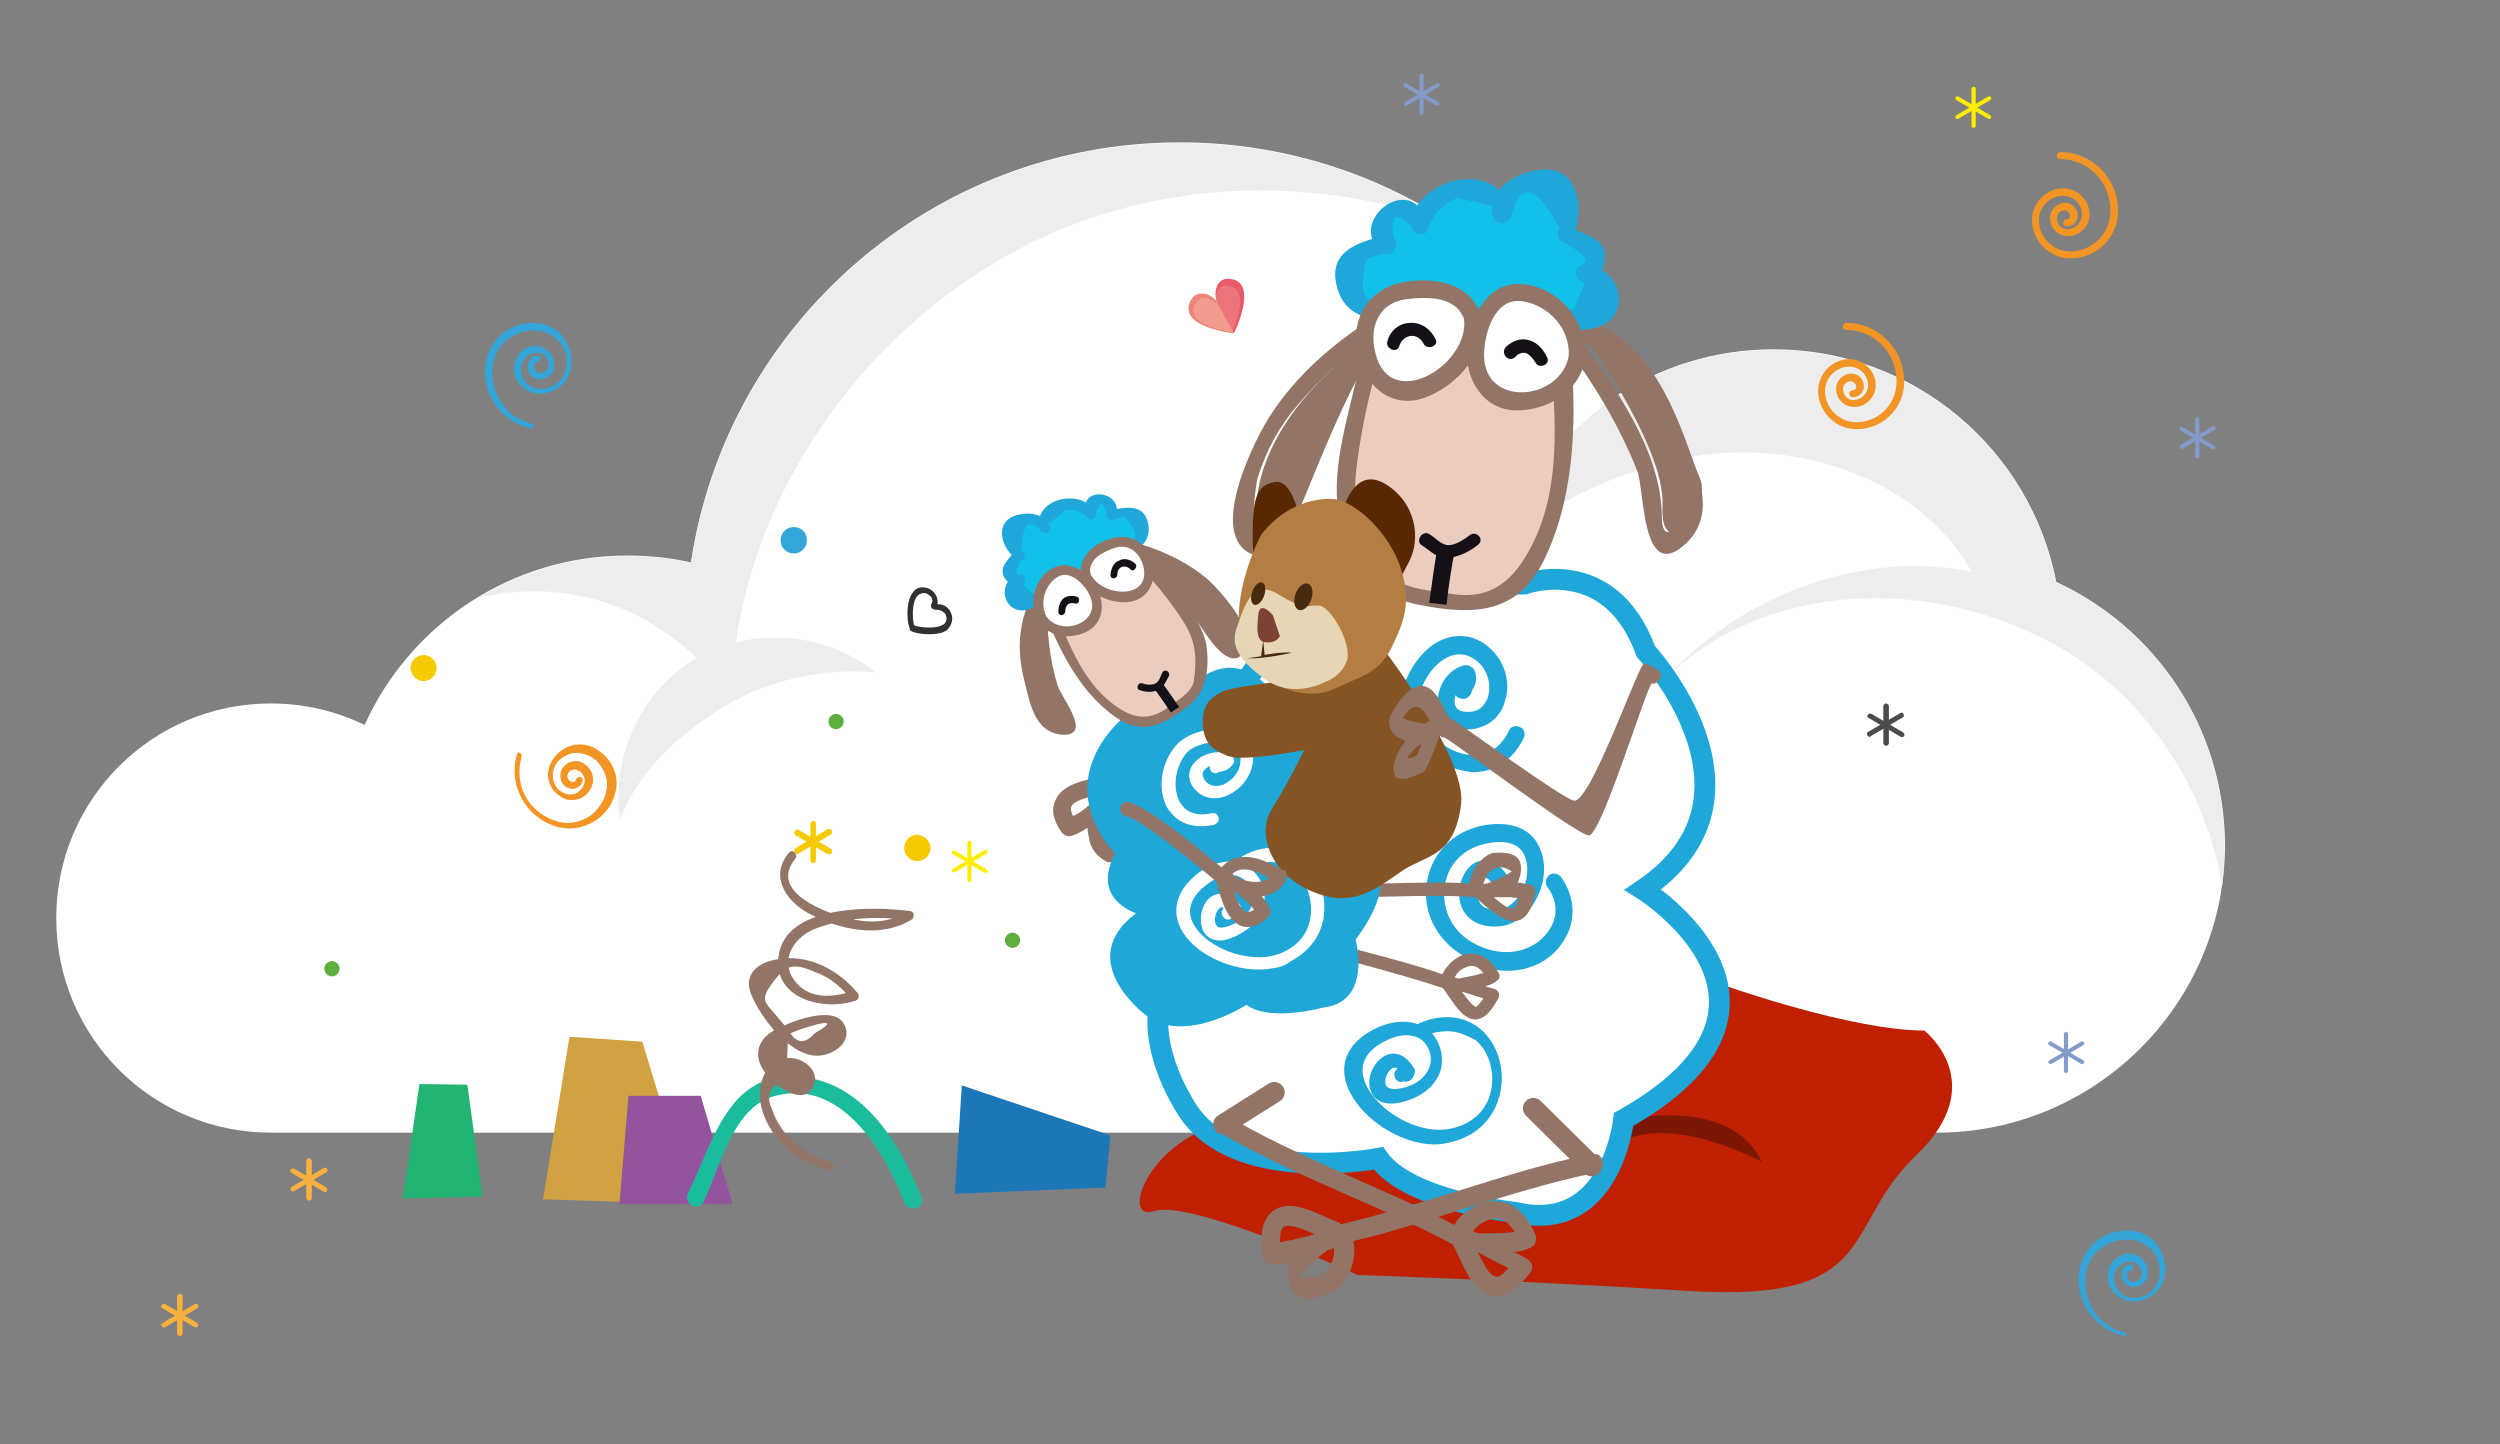 <?xml version="1.0" encoding="utf-8"?>
<!-- Generator: Adobe Illustrator 21.0.1, SVG Export Plug-In . SVG Version: 6.00 Build 0)  -->
<svg version="1.1" id="Calque_1" xmlns="http://www.w3.org/2000/svg" xmlns:xlink="http://www.w3.org/1999/xlink" x="0px" y="0px"
	 viewBox="0 0 360 208" enable-background="new 0 0 360 208" xml:space="preserve">
<rect x="0" y="0" width="360" height="208" fill="#808080" stroke="none"/>
<g>
	<path fill="#FFFFFF" d="M296.1,83.8c-3.7-19.1-20.5-33.5-40.7-33.5c-8.6,0-16.5,2.6-23.1,7c-12.1-21.9-35.5-36.8-62.4-36.8
		c-35.7,0-65.3,26.3-70.4,60.5c-3-0.7-6.1-1-9.2-1C73.5,80,59,90,52.5,104.4c-4.1-2-8.7-3.1-13.5-3.1c-17.1,0-30.9,13.8-30.9,30.9
		s13.8,30.9,30.9,30.9h51.3h12.1h118.4h3.8h54.3c22.9,0,41.5-18.6,41.5-41.5C320.3,104.8,310.4,90.4,296.1,83.8z"/>
	<path fill="#EDEDED" d="M126,96.8c-7-5.8-17.7-6.6-25.6-2.1s-12.5,14.2-11.1,23.2c2.8-7,8.3-12,14.7-16
		C110.5,97.9,118.5,96.2,126,96.8z"/>
	<path fill="#F5F5F5" d="M218.6,105.7c-0.6-9.1-7.1-17.5-15.8-20.2s-18.9,0.4-24.5,7.6c7.1-2.7,14.4-2.1,21.7-0.1
		S213.9,99.7,218.6,105.7z"/>
	<path fill="#EDEDED" d="M105.3,100.8c0.5-27.3,18.1-53,42.3-65.4c18.8-9.6,41.6-10.4,61.3-3.1c-11.2-7.4-24.6-11.7-39-11.7
		c-35.7,0-65.3,26.3-70.4,60.5c-3-0.7-6.1-1-9.2-1c-7.9,0-15.2,2.2-21.5,6c5.1-1.2,10.5-1.3,15.6-0.1
		C92.8,87.9,100.5,93.4,105.3,100.8z"/>
	<path fill="#EDEDED" d="M320.3,121.6c0-16.8-9.9-31.2-24.2-37.7c-3.7-19.1-20.5-33.5-40.7-33.5c-8.6,0-16.5,2.6-23.1,7
		c-0.3-0.5-23.9,20.1-30.4,34.4c10.6-12.4,23.5-22,39.4-25.6s34.6,2,42.6,16.1c-15.6-3.1-32.6,3.2-43.5,14.8
		c15.4-14.2,40-14,57.8-2.9c11.6,7.3,19.5,19.9,21.8,33.3C320.2,125.6,320.3,123.6,320.3,121.6z"/>
</g>
<path fill="#BF2000" d="M225.4,150.1c0,0,7.5-11.5,23.5-8c0,0,17.9,6.3,28.2,6.3c0,0,9.7,7.5-1.1,17.9c-11,10.4-4.9,21.3-32.8,19.6
	s-47.7-2.3-47.7-2.3s-24.2-11-29.3-9.2c-5.2,1.7-0.5-11.4,11.8-12.9C190.4,159.8,225.4,150.1,225.4,150.1z"/>
<path fill="#7C1706" d="M233.9,161.3c0,0,15.2-3.7,19.8,6c0,0-13.8-7.5-21.3-2.3L233.9,161.3z"/>
<polygon fill="#1D76B5" points="138.5,156.3 137.5,171.9 159.2,171 159.9,163.5 "/>
<path fill="#FFFFFF" stroke="#1EA7D8" stroke-width="3" stroke-miterlimit="10" d="M219.5,84.1c0,0,12.3-4.5,17.5,9.7
	c0,0,19.4,20.9-0.4,34.3c0,0,26.5,16.6-2.8,33.1c0,0-1.7,16.6-15.5,13.4c0,0-15.5-1.6-19.8-7.8c0,0-20.7,4-27.6-7.1
	c0,0-13.4-19.8,7.8-25.1c0,0-10.6-7.6,0.6-16.3c0,0-12.7-24.8,21.3-33.6L219.5,84.1z"/>
<g>
	<path fill="#927567" d="M160.2,124.1c-0.3,0.1-0.7,0.1-1-0.1c-1.3-0.7-2.2-1.9-2.4-3.4c-0.1-0.4-0.2-0.9-0.2-1.4
		c-0.9,0.6-1.7,1-2.4,1.2c-0.5,0.1-0.9-0.1-1.3-0.5c-1.2-1.7-1.6-3.3-0.9-4.7c1.1-2.6,5.3-3.1,7.8-3.5c0.3,0,0.5-0.1,0.7-0.1
		c5.4-4.8,12.6-11.9,13.4-14.1c0.3-0.6,0.9-0.9,1.6-0.8c0.6,0.3,0.9,0.9,0.8,1.6c-1.1,3.1-9.3,10.9-13.4,14.5
		c3.1,3.5,0.1,7.8-1.4,9.9c-0.2,0.3-0.3,0.5-0.5,0.7C160.7,123.8,160.5,124,160.2,124.1 M161.1,114.8
		C161.1,114.9,161.1,114.9,161.1,114.8c-0.3,0.1-0.3,0.1-0.5,0.2c0,0.2-0.1,0.4-0.2,0.6s-0.3,0.3-0.4,0.6c-0.5,0.9-1,2.6-0.8,4
		c0.1,0.3,0.2,0.7,0.3,0.9C161.1,118.8,162.4,116.7,161.1,114.8 M157.9,114.8c0.1-0.1,0.1-0.2,0.2-0.3c-1.6,0.3-3.4,0.8-3.8,1.6
		c-0.2,0.4,0,0.9,0.2,1.4C155.6,117.1,157.1,115.8,157.9,114.8"/>
	<path fill="#1EA7D8" d="M212.1,111.2c3.1,0,5.8-1.8,7.3-4.9c0.3-0.6,0.1-1.4-0.5-1.6c-0.6-0.3-1.4-0.1-1.6,0.5
		c-1.6,3.3-4,3.7-5.7,3.5c-3.3-0.3-6.5-3.2-7.3-6.4c-0.5-1.9,1.1-5.9,3.7-7.4c1.6-1,3.3-0.9,4.8,0.4c1.6,1.4,1.9,3.5,1.5,5
		c-0.3,0.8-0.9,2.1-2.6,2.2c-1.3,0.1-2.1-0.3-2.2-1.2c-0.1-0.3,0-0.8,0.1-1.2c0.2,0.3,0.4,0.4,0.8,0.5c0.7,0.2,1.3-0.3,1.5-0.9
		c0-0.2,0.1-0.3,0.2-0.5c0.3-0.5,0.7-1.2,0.3-2.5c-0.2-0.6-0.9-1-1.6-0.9c-2.8,0.8-4.1,3.8-3.7,6c0.3,1.6,1.8,3.5,4.9,3.2
		c2.2-0.3,4.1-1.7,4.7-4c0.9-2.7,0-5.8-2.2-7.7c-2.3-2.1-5.2-2.2-7.8-0.7c-3.3,2.1-5.7,7.1-4.8,10.2c1.1,4.3,5.3,7.8,9.5,8.3
		C211.6,111.2,211.9,111.2,212.1,111.2"/>
	<path fill="#1EA7D8" d="M206.7,164.8c-5.4,0-11.1-4.1-12.7-8.4c-1.3-3.5,0.3-6.6,4.5-8.5c2.1-0.9,4.1-1,5.7-0.4
		c0.1-0.1,0.2-0.2,0.3-0.2c3.3-1.4,6.4-1,8.7,0.9c2.5,2.1,3.6,5.9,2.8,9.3c-0.8,3.5-3.3,6-6.8,6.9
		C208.4,164.6,207.5,164.8,206.7,164.8 M208.4,148.5c-0.7,0-1.5,0.1-2.2,0.3c1.1,1.2,1.6,2.9,1.4,4.6c-0.3,2.2-2.1,4.1-4.7,5
		c-4,1.4-5.2-0.4-5.5-1.3c-0.7-1.7,0.3-4.2,2.1-5.1c0.5-0.3,2.5-0.9,4.1,1.8c0.2,0.3,0.2,0.5,0.1,0.8c-0.1,0.3-0.3,0.8-0.7,1
		c-0.3,0.2-0.7,0.2-0.9,0.1c-0.3,0.2-0.9,0.1-1.1-0.3c-0.3-0.4-0.3-1,0.1-1.4c0.1-0.1,0.1-0.1,0.2-0.1c-0.3-0.2-0.4-0.2-0.7-0.1
		c-0.8,0.3-1.4,1.8-1,2.5c0.3,0.6,1.4,0.7,3,0.2c1.9-0.6,3.1-1.9,3.4-3.4c0.2-1.2-0.3-2.5-1.2-3.3c-1.2-0.9-3-1-4.9-0.1
		c-3.1,1.4-4.3,3.5-3.4,6c1.5,4.1,7.9,8.1,12.9,6.7c3.8-1,5-3.8,5.3-5.3c0.6-2.8-0.3-5.7-2.2-7.3
		C210.9,148.9,209.7,148.5,208.4,148.5"/>
	<path fill="#1EA7D8" d="M217,139.8c3.5,0,6.3-1.6,7.8-3.8c2.2-2.9,2.2-6.6,0-9.7c-0.4-0.5-1.2-0.7-1.7-0.3
		c-0.5,0.4-0.7,1.2-0.3,1.7c1.6,2.1,1.6,4.6,0,6.6c-1.6,2.2-5.1,3.7-9.1,2.2c-4.7-1.7-6-5.6-5.7-8.5c0.3-3.5,2.8-6,6.4-6.6
		c1.6-0.3,3.7-0.3,4.8,1.2c0.9,1.3,1,3.5,0.1,5.5c-0.9,1.7-2.2,2.8-3.5,2.9c-1.2,0.1-2.7-0.2-3-1.8c-0.3-1.3,0.3-2.6,0.9-2.8
		c0.3-0.2,1,0.4,1.6,1.5c0.3,0.6,1.1,0.8,1.7,0.4c0.6-0.3,0.8-1.1,0.4-1.7c-1.9-3.2-3.9-2.8-4.7-2.5c-1.8,0.7-2.9,3.3-2.5,5.6
		c0.5,2.5,2.6,3.9,5.5,3.7c2.3-0.1,4.5-1.7,5.7-4.3c1.4-2.8,1.2-6-0.3-8.1c-1-1.4-3.1-2.8-7.2-2.2c-4.7,0.8-8,4.2-8.5,8.8
		c-0.5,4.8,2.4,9.1,7.3,11C214.3,139.5,215.7,139.8,217,139.8"/>
	<g>
		<path fill="#927567" d="M199.4,47.2c0,0-19,11.6-18.5,27.3c0.2,6.4,3.5,4.2,4.7,2.2c1.8-3,9.7-25.6,13.9-27.5
			C203.7,47.2,199.4,47.2,199.4,47.2"/>
		<path fill="#927567" d="M198.1,48.3c-4.2,2.7-8.1,6.3-11.3,10.1c-2.6,3-4.5,6.6-5.7,10.4c-0.2,0.5-1.6,10.1,0.9,8.3
			c0.9-0.6,1.3-2,1.7-2.9c2.5-5.6,4.6-11.4,7.2-16.9c1.1-2.4,2.4-4.7,3.9-7c1.1-1.6,2.2-1.8,2.7-1.7c-1.6-0.1-1.4-2.6,0.3-2.5
			c1.1,0.1,2,0.2,2.8,1c0.3,0.4,0.3,1.1,0.1,1.6c-0.8,1.1-2,1.4-2.9,2.2c-1.4,1.2-2.4,3.5-3.3,5c-2.2,4.2-4.1,8.8-5.9,13.2
			c-0.9,2.4-3.6,12.5-8.1,10.8c-7-2.6,0.3-17,2.7-20.5c3.5-5.3,8.7-9.9,14.1-13.3C198.5,45.2,199.5,47.6,198.1,48.3"/>
		<g>
			<path fill="#927567" d="M227.2,47c0,0,12.6,16.9,12.2,25.8c-0.4,9,7.2,0.1,5.4-3.9c-1.9-4.1-4.8-17.3-14.1-21.9
				C221.4,42.5,227.2,47,227.2,47"/>
			<path fill="#927567" d="M225.3,49.6c4.2,5.6,7.9,11.7,10.5,18.3c1,2.7,0.6,15.8,6.6,10.7c5.5-4.7,1.6-11.6-0.7-17
				c-1.9-4.6-4.6-8.8-8.5-12c-2-1.7-6.5-4.7-9.2-3.9c-0.4,0.1-0.7,0.6-0.8,0.9c-0.3,1.3,1.3,2.4,2.2,3.1c1.2,1,2.8-0.9,1.6-1.9
				c-0.3-0.3-0.5-0.4-0.9-0.7c-0.5-0.8-0.9-0.4-0.9,1.1c0.8,0.3,1.6,0.6,2.2,0.9c5.4,2.4,8.6,6.7,11.1,11.9c1.5,3,2.4,6.2,3.6,9.4
				c0.7,1.9,0.3,3.4-0.7,5c-1.3,2.2-2.1,1.1-2.1-1c0-9.4-7-19.1-12.4-26.4C226.4,46.8,224.4,48.3,225.3,49.6"/>
		</g>
		<path fill="#EBCDBF" d="M200.6,41.4c0,0-10.3,28.2-5.5,35.9c4.7,7.7,3.3,7.8,13.5,9.5c9.1,1.6,11.6-4.7,13.5-8.6
			s4.1-11.8,1.4-37.2C222.6,31.2,200.6,41.4,200.6,41.4"/>
		<path fill="#927567" d="M201.8,41.9c-3,8.3-5.5,17-6.5,25.8c-0.7,5.9,1,10.1,4.5,14.7c1.8,2.5,6.3,2.6,9.1,3.1c6,1,9.2-2.1,11.7-7
			c4.7-9.1,3.2-20.8,2.4-30.6c-0.3-3.5,0.5-9-3.8-9.9c-2.8-0.6-6,0.3-8.6,0.9c-3.3,0.9-6.5,2.1-9.5,3.5c-1.5,0.7-2.4-1.6-0.9-2.3
			c4.8-2.2,22.8-9.8,24.5-0.3c2.3,12.9,3.6,29.6-2.8,41.7c-4,7.3-10.7,7-18,5.5c-5.5-1.1-8.5-5.7-10.5-10.8
			c-2.3-6.1,0.3-14.7,1.7-20.7c1.2-5,2.8-9.9,4.5-14.7C200,39.4,202.3,40.4,201.8,41.9"/>
		<path fill="#11C1EA" d="M199.8,35.4c-4.6-2.8,3.9-9.4,4.5-2.8c-0.3-2.2,3.2-4.5,4.9-5.2c2.8-1.1,7.1-0.4,7.2,3.3
			c-0.1,0.1-0.2,0.2-0.3,0.2c-1.2-2.8,4.1-5.7,6.3-5.2c3.5,0.8,5.1,5.4,2.8,8.1c1.1,1.3,2.8,0.5,4,2s0.8,3.3-1.3,3.6
			c1.2-0.4,3.6,1.1,4.1,2.2c0.3,0.9-0.2,2.8-0.9,3.5c-1.2,1.4-3.7,1.6-5.3,0.7c-1.4,1.9-4.4,3-6.6,1.9c-1-0.5-3.5-2.5-3-3.7
			c0.3,0.3,0.1,0.3,0.2,0.7c-1.7,0.9-7.8,1.7-7.9-0.9c-0.6,3.4-4.9,0.9-6-0.9c-2.3,3.5-7.2,2.1-8.8-1.3c-2.2-4.7,2.6-5.5,6-6.4"/>
		<path fill="#1EA7D8" d="M199,36.4c-5.5-4.7,4.9-12.2,6.5-3.9c-0.8,0-1.6,0-2.5-0.1c0.9-7,12.9-9.7,14.7-1.8
			c0.1,0.4-0.2,0.9-0.5,1.1c-0.1,0.1-0.2,0.2-0.3,0.2c-0.8,0.6-1.8,0-2-0.9c-0.7-4.1,4.1-6.6,7.8-6.6c5.1,0.1,5.5,7,3.5,10.1
			c-0.2-0.6-0.3-1.3-0.4-1.9c1.6,0.9,5.3,1.6,5.3,4.1c0,2.2-0.6,2.9-2.7,3.8c-0.2-0.8-0.4-1.6-0.6-2.4c6.3,0.1,7.5,8.6,0.9,9.3
			c-4.4,0.5-12.6,4.3-13.7-3.5c-0.2-1.5,1.8-1.8,2.4-0.6c0.2,0.3,0.3,0.6,0.3,1c0,0.5-0.3,1.1-0.8,1.3c-2.8,1.1-8.4,2.2-9.5-1.6
			c0.8,0,1.6,0,2.3,0.1c-1.6,4-6,2.1-8-0.6c0.7,0,1.3,0,2,0c-3,3.3-9.3,3.4-11-1.6c-1.8-5.4,2.3-7,7-8c1.6-0.3,1.8,2.2,0.3,2.5
			c-1.1,0.2-2.2,0.5-3.2,0.9c-1.5,6,0.2,7.6,5,4.8c0.5-0.6,1.5-0.6,2,0c1,1.8,2.2,2.2,3.8,1.1c0.4-0.9,2-1,2.3,0.1
			c0.8,2.4,4.8,0,5.4,1.1c0.8-0.2,1.6-0.4,2.4-0.6c1.3,3.3,3.7,3.7,7.4,1.1c0.4-0.4,0.9-0.6,1.5-0.3c0.5-1.3,1.1-2.6,1.7-4
			c-1.3,0-2-1.8-0.6-2.4c2.3-0.9-2.6-3.3-2.7-3.4c-0.8-0.4-0.9-1.2-0.4-1.9c-3.3-6.1-5.5-6.8-6.9-2.2c-0.7-0.3-1.3-0.6-2-0.9
			c-2-0.4-3.9-0.9-5.9-1.3c-1.9,0.8-3.3,2.2-4.1,4.2c-0.2,1.5-2.2,1.3-2.5-0.1c-2.2-2.2-3-1.6-2.5,1.6
			C201.8,35.4,200.2,37.4,199,36.4"/>
		<path fill="#FFFFFF" d="M212.1,45.8c0.9,4-3.4,9.3-7.7,10.4c-4.3,1-6.7-1.3-7.7-5.3c-0.9-4,0.4-7.7,4.7-8.7
			C205.8,41.1,211.2,41.8,212.1,45.8"/>
		<path fill="#927567" d="M213.3,45.7c0.8,5-3.3,9.6-7.7,11.4c-4.8,2-8.8-1.1-10-5.8c-1.2-4.6,0.8-9,5.4-10.4
			c4.3-1.2,10.6-0.6,12.2,4.4c0.5,1.6-1.8,2.4-2.3,0.9c-1.1-3.6-5.3-3.5-8.5-3.1c-4.1,0.6-5.3,4.3-4.3,7.9
			c2.2,8.5,13.7,1.4,12.7-5.2C210.6,44.4,213.1,44.1,213.3,45.7"/>
		<path fill="#151017" d="M199.8,49.1c0.4-1.5,1.7-2.6,3.3-2.6c1.6-0.1,2.9,0.9,3.6,2.3c0.6,1-1.2,1.7-1.7,0.7
			c-0.9-1.7-2.9-1.4-3.5,0.3C201.2,51,199.4,50.2,199.8,49.1"/>
		<path fill="#FFFFFF" d="M227.1,51.4c0.5-4.6-3.9-8.9-7.6-9.3s-6.5,2.8-7,7.3c-0.5,4.6,1.6,7.9,5.3,8.3
			C221.5,58.2,226.6,55.9,227.1,51.4"/>
		<path fill="#927567" d="M225.9,51.2c0.2-3.8-2.8-7.2-6.6-7.8c-4.1-0.7-5.6,4.7-5.6,7.8C213.8,58.8,224.8,57.7,225.9,51.2
			c0.3-1.6,2.8-1.2,2.4,0.4c-0.8,4.7-5.2,7.4-9.7,7.5c-4.9,0.1-7.7-4.4-7.3-8.9c0.3-4.2,2.7-9.6,7.7-9.3c5.5,0.3,9.6,5.5,9.4,10.8
			C228.3,53.2,225.8,52.7,225.9,51.2"/>
		<path fill="#151017" d="M216.9,49.9c0.9-0.8,2.1-1.3,3.3-0.9c1.2,0.3,2.1,1.4,2.6,2.5c0.5,1-1.2,1.7-1.7,0.7
			c-0.3-0.5-0.7-1-1.2-1.3c-0.7-0.3-1.4,0.1-1.8,0.6C217.1,52.2,216,50.8,216.9,49.9"/>
		<g>
			<path fill="#151017" d="M205.8,76.9c0.9,0.5,1.7,1.6,2.8,1.6c1,0,2.2-0.8,3-1.4c0.9-0.8,2.2,0.5,1.3,1.3
				c-1.1,0.9-2.6,1.7-4.1,1.9c-1.8,0.3-2.8-1-4.1-1.8C203.8,77.9,204.8,76.3,205.8,76.9"/>
			<path fill="#151017" d="M208.3,87.1c0.3-2.9,0.9-6.5,1.1-7.3l-2.4-0.7c-0.4,1.5-1,6.6-1.2,7.7L208.3,87.1z"/>
		</g>
	</g>
</g>
<g>
	<path fill="#927567" d="M218.5,127.3c0.2-0.5,1,0.1,1.5,0c0.3,0,0.6,0.1,0.8,0.3c0.2,0.3,0.3,0.5,0.3,0.8c-0.3,1.5-0.8,3.5-2.3,4.1
		c-1.7,0.6-3.5-0.9-5-2.1c-0.3-0.3-0.7-0.6-1-0.9c-0.2-0.1-0.2-0.2-0.3-0.3c-4-0.3-8.1-0.2-12.1-0.1c-4.7,0.1-9.6,0.2-14.4-0.2
		c-0.5-0.1-0.9-0.5-0.9-1c0.1-0.5,0.5-0.9,1-0.9c4.7,0.4,9.5,0.3,14.1,0.2c3.7-0.1,7.6-0.2,11.4,0c0-0.2,0-0.3,0.1-0.5
		c0.3-1.5,1.5-3.3,3.3-3.9C214.9,123,220.8,121.6,218.5,127.3z M213.6,127.3c0.2,0,0.4-0.1,0.6-0.1c1-0.3,2.6-1.1,3.5-1.7
		c-1-0.7-1.9-0.8-2.7-0.3C214.2,125.6,213.8,126.6,213.6,127.3 M215.1,129.2c0.9,0.8,2.2,1.8,2.8,1.6c0.3-0.1,0.5-0.5,0.8-1.5
		c-0.3,0-0.8,0-1.1-0.1C216.8,129.2,215.9,129.2,215.1,129.2"/>
	<g>
		<path fill="#927567" d="M212.6,146.8c-1.6,0.1-2.8-1.6-3.9-3.2c-0.3-0.3-0.4-0.7-0.7-1c-0.1-0.1-0.1-0.2-0.2-0.3
			c-3.5-1.2-7.2-2.2-10.8-3.2c-4.2-1.1-8.6-2.3-12.8-4c-0.5-0.2-0.7-0.7-0.5-1.2s0.7-0.7,1.2-0.5c4.1,1.6,8.4,2.8,12.6,3.9
			c3.4,0.9,6.8,1.8,10.2,3c0.1-0.2,0.1-0.3,0.2-0.4c0.7-1.2,2.2-2.6,3.9-2.6c1,0,2.7,0.4,4,2.8c0.2,0.3,0.2,0.8-0.1,1
			c-0.3,0.3-0.9,0.7-1.8,0.9c0.4,0.2,0.9,0.3,1.3,0.4c0.3,0.1,0.5,0.3,0.6,0.5c0.1,0.2,0.1,0.5,0,0.8
			C215.1,144.9,214.2,146.6,212.6,146.8L212.6,146.8 M213.6,143.8c-0.3-0.1-0.6-0.3-0.9-0.3c-0.8-0.3-1.5-0.5-2.2-0.7
			c0.7,0.9,1.6,2.2,2.1,2.2l0,0C212.7,144.9,213.1,144.5,213.6,143.8 M213.6,140.1c-0.7-0.9-1.5-1.2-2.3-0.9
			c-0.9,0.3-1.6,0.9-1.8,1.6c0.2,0,0.3,0.1,0.6,0.1C211.2,140.7,212.7,140.4,213.6,140.1"/>
	</g>
	<path fill="#1FA7D8" d="M172.8,97.8c0,0,5-4.7,10.4,1.8c0,0,13.5,7.3,6.7,17.9c0,0,16,3.7,5.3,17.8c0,0,2.5,9-4.7,9.8
		c0,0-7.7,2.1-11-0.4c0,0-9.1,5.9-14.6,1.4c0,0-10.4-7.8-1.3-14.6c0,0-6.6-2-3-8.6c0,0-11-10.5,3.4-21.5L172.8,97.8z"/>
	<g>
		<g>
			<path fill="#927567" d="M164.3,79.2c0,0,12.1,3.6,14.1,12.2c0.9,3.5-1.3,2.8-2.2,1.9c-1.5-1.4-9-12.6-11.6-13
				C162,79.8,164.3,79.2,164.3,79.2"/>
			<path fill="#927567" d="M164.2,79.9c2.7,0.9,5.3,2.2,7.7,3.9c1.9,1.3,3.5,2.9,4.7,4.8c0.2,0.3,2.3,5.3,0.7,4.7
				c-0.6-0.3-1-0.9-1.4-1.4c-2.2-2.8-4.1-5.5-6.4-8.2c-0.9-1.1-2-2.2-3.2-3.3c-0.9-0.7-1.5-0.7-1.7-0.6c0.9-0.3,0.3-1.6-0.5-1.3
				c-0.6,0.2-1,0.4-1.4,0.9c-0.2,0.3-0.1,0.6,0.2,0.9c0.6,0.5,1.3,0.4,2,0.8c0.9,0.4,1.8,1.6,2.5,2.3c1.8,2,3.5,4.2,5.2,6.4
				c0.9,1.2,3.8,6.3,6,4.7c3.5-2.4-2.7-9.2-4.5-10.9c-2.7-2.4-6.2-4.1-9.7-5.2C163.6,78.3,163.3,79.7,164.2,79.9"/>
			<g>
				<path fill="#927567" d="M150,87c0,0,0.1,11.9,3.4,15.8c3.3,3.9-3.2,2.5-3.8,0.1c-0.6-2.5-3.8-9.5-1.2-14.7
					C151.1,82.9,150,87,150,87"/>
				<path fill="#927567" d="M150.7,86.9c0.1,4,0.4,8,1.6,11.8c0.4,1.6,5.2,7.3,0.7,7.1c-4.1-0.3-4.7-4.7-5.5-7.8
					c-0.7-2.8-0.9-5.5-0.3-8.3c0.3-1.5,1.3-4.3,2.8-4.9c0.3-0.1,0.5,0,0.7,0.2c0.6,0.5,0.3,1.6,0.1,2.2c-0.2,0.9-1.6,0.5-1.4-0.3
					c0.1-0.2,0.1-0.4,0.2-0.6c0-0.5,0.3-0.4,0.8,0.2c-0.3,0.4-0.5,0.8-0.7,1.2c-1.6,2.9-1.6,6-0.9,9.2c0.3,1.9,1,3.6,1.6,5.4
					c0.3,1.1,1,1.6,2.1,2c1.4,0.5,1.3-0.2,0.6-1.1c-3.2-4.2-3.5-11-3.5-16.1C149.3,86,150.7,86,150.7,86.9"/>
			</g>
			<path fill="#EBCDBF" d="M161.1,77.5c0,0,12.3,11.7,11.8,16.8c-0.4,5.1,0.3,4.7-4.5,8.2c-4.2,3.1-7.1,0.5-9.1-0.9
				c-2-1.5-5-5-10.1-18.5C147.3,77.8,161.1,77.5,161.1,77.5"/>
			<path fill="#927567" d="M160.6,78c3.6,3.5,7.1,7.2,9.8,11.5c1.8,2.8,2,5.3,1.5,8.6c-0.3,1.7-2.6,2.9-3.9,3.9
				c-2.8,2-5.2,1.3-7.7-0.6c-4.7-3.5-6.8-9.7-8.9-14.9c-0.8-1.9-2.5-4.4-0.5-6c1.2-0.9,3.1-1.4,4.7-1.6c1.9-0.3,3.8-0.6,5.7-0.6
				c0.9,0,0.8-1.5-0.1-1.4c-3,0.1-14.1,0.7-12.5,6c2.1,7.2,5.6,16,12,20.4c3.9,2.8,7.2,0.9,10.5-1.7c2.5-2,2.9-5.1,2.6-8.1
				c-0.3-3.7-3.8-7.4-6.1-10.1c-1.9-2.2-3.9-4.3-6-6.4C160.9,76.3,160,77.4,160.6,78"/>
			<path fill="#11C1EA" d="M160,74.2c1.6-2.6-4.3-3.8-2.9-0.3c-0.4-1.2-2.8-1.5-3.8-1.4c-1.7,0.2-3.7,1.6-2.8,3.5
				c0.1,0,0.1,0.1,0.2,0c-0.1-1.7-3.5-1.8-4.5-1c-1.6,1.3-1.2,4.1,0.6,4.8c-0.3,0.9-1.3,0.9-1.5,2c-0.2,1,0.4,1.8,1.6,1.5
				c-0.7,0.1-1.6,1.5-1.5,2.2c0.1,0.5,0.8,1.4,1.3,1.6c0.9,0.4,2.2-0.2,2.8-1c1.2,0.6,3,0.4,3.8-0.7c0.4-0.5,1.1-2.2,0.6-2.7
				c-0.1,0.3,0,0.2,0.1,0.4c1.1,0,4.4-1.1,3.8-2.4c1.1,1.6,2.8-0.8,2.8-1.9c2.1,1.2,4.2-0.8,4.1-2.9C164.6,73,162,73.7,160,74.2"/>
			<path fill="#1EA7D8" d="M160.6,74.5c1.6-3.8-5.5-4.9-4.2-0.3c0.4-0.2,0.9-0.4,1.2-0.7c-2.2-3.3-9-1.6-7.9,2.8
				c0.1,0.3,0.3,0.4,0.5,0.4c0.1,0,0.1,0,0.2,0.1c0.5,0.1,0.9-0.4,0.8-0.9c-0.7-2.2-3.8-2.3-5.6-1.4c-2.5,1.4-1,4.9,0.8,6
				c-0.1-0.3-0.2-0.7-0.3-1.1c-0.6,0.9-2.2,2.1-1.6,3.5c0.5,1,1,1.3,2.2,1.2c-0.1-0.4-0.2-0.9-0.3-1.4c-3.2,1.6-1.6,6.2,1.9,5
				c2.3-0.9,7.5-0.9,6.1-5.2c-0.3-0.8-1.4-0.4-1.4,0.3c0,0.3,0,0.3,0.1,0.6c0.1,0.3,0.4,0.5,0.7,0.4c1.6-0.2,4.8-1,4.4-3.2
				c-0.3,0.2-0.8,0.4-1.1,0.6c1.9,1.6,3.5-0.4,4-2.3c-0.3,0.2-0.7,0.3-0.9,0.5c2.3,0.9,5.5-0.6,5.2-3.6c-0.4-3.2-2.9-2.9-5.6-2.3
				c-0.9,0.2-0.4,1.6,0.5,1.3c0.6-0.2,1.2-0.3,1.8-0.3c2.2,2.7,1.8,3.9-1.3,3.7c-0.4-0.2-0.9,0.1-0.9,0.5c-0.1,1.2-0.6,1.7-1.6,1.5
				c-0.4-0.3-1.3,0-1.1,0.6c0.3,1.4-2.5,1.2-2.4,2c-0.4,0.1-0.9,0.2-1.4,0.3c0.2,2-0.9,2.8-3.5,2.4c-0.3-0.1-0.6-0.1-0.9,0.2
				c-0.6-0.5-1.2-1-1.8-1.6c0.7-0.3,0.5-1.5-0.3-1.4c-1.4,0.1,0.4-2.3,0.5-2.3c0.3-0.4,0.2-0.9-0.3-1.1c0.1-3.9,1.1-4.8,2.9-2.8
				c0.3-0.3,0.5-0.6,0.8-0.9c0.9-0.7,1.7-1.4,2.7-2.2c1.2-0.1,2.2,0.3,3.1,1.1c0.4,0.7,1.5,0.1,1.2-0.7c0.6-1.7,1.1-1.6,1.6,0.2
				C159,74.7,160.3,75.3,160.6,74.5"/>
			<path fill="#FFFFFF" d="M156.4,82.6c0.5,2.2,4.1,3.9,6.5,3.3s3.1-2.3,2.6-4.6c-0.5-2.2-2.2-3.8-4.6-3.2
				C158.4,78.6,155.9,80.3,156.4,82.6"/>
			<path fill="#927567" d="M155.7,82.8c0.9,2.8,4.1,4.1,6.7,3.9c2.9-0.3,4.1-2.8,3.6-5.4c-0.5-2.7-2.7-4.4-5.3-3.9
				C158.2,77.8,155.2,79.8,155.7,82.8c0.1,0.8,1.5,0.7,1.3-0.2c-0.3-2.1,1.8-3.1,3.5-3.7c2.2-0.7,3.8,0.9,4.2,2.9
				c0.9,4.8-6.6,4.1-7.8,0.5C156.7,81.5,155.5,82,155.7,82.8"/>
			<path fill="#151017" d="M163.5,81.2c-0.6-0.6-1.6-0.9-2.3-0.5c-0.9,0.3-1.2,1.2-1.3,2.1c0,0.7,1,0.6,1-0.1c0-1.1,1.1-1.5,1.9-0.7
				C163.2,82.5,163.9,81.6,163.5,81.2"/>
			<path fill="#FFFFFF" d="M150.2,89.2c-1.4-2.2-0.3-5.5,1.6-6.6c1.8-1.1,4-0.2,5.3,2c1.4,2.2,1.2,4.4-0.6,5.5
				C154.7,91.2,151.6,91.4,150.2,89.2"/>
			<path fill="#927567" d="M150.7,88.8c-1-1.9-0.3-4.4,1.4-5.6c1.9-1.4,4.1,1,4.8,2.5C158.8,89.6,152.9,91.8,150.7,88.8
				c-0.5-0.7-1.7,0.1-1.1,0.8c1.6,2.2,4.5,2.5,6.8,1.4c2.5-1.2,2.8-4.1,1.5-6.4c-1.2-2.1-3.8-4.1-6.3-2.8c-2.8,1.5-3.5,5.2-2.1,7.8
				C150,90.4,151.1,89.6,150.7,88.8"/>
			<path fill="#151017" d="M155,85.9c-0.7-0.2-1.4-0.1-1.9,0.3c-0.5,0.5-0.7,1.2-0.7,1.9c0,0.7,1,0.6,1-0.1c0-0.3,0.1-0.7,0.3-0.9
				c0.3-0.3,0.7-0.3,1.1-0.2C155.5,87.1,155.6,86,155,85.9"/>
			<g>
				<path fill="#151017" d="M167.4,96.8c-0.3,0.5-0.4,1.3-1,1.6c-0.5,0.3-1.4,0.2-1.9,0c-0.7-0.2-1,0.9-0.3,1c0.8,0.3,1.7,0.3,2.5,0
					c0.9-0.3,1.1-1.2,1.6-2C168.6,96.8,167.8,96.2,167.4,96.8"/>
				<path fill="#151017" d="M168.6,102.6c-0.9-1.4-2.1-3-2.4-3.5l1-0.9c0.6,0.6,2.2,3.1,2.6,3.6L168.6,102.6z"/>
			</g>
		</g>
	</g>
	<path fill="#FFFFFF" d="M168.6,117c1.3,1.7,3.5,2.3,6.1,1.8c0.5-0.1,0.9-0.6,0.8-1c-0.1-0.5-0.5-0.8-1-0.7c-2.7,0.6-4-0.5-4.6-1.6
		c-1.1-2-0.7-5,0.9-7c0.9-1.2,4.1-2.1,6.1-1.4c1.3,0.4,1.9,1.4,1.7,2.8c-0.2,1.6-1.5,2.7-2.5,3.1c-0.6,0.2-1.6,0.4-2.4-0.4
		c-0.6-0.7-0.7-1.3-0.2-1.8c0.2-0.2,0.5-0.4,0.8-0.5c-0.1,0.2-0.1,0.4,0,0.6c0.2,0.4,0.8,0.6,1.2,0.3c0.1-0.1,0.3-0.1,0.4-0.1
		c0.4-0.1,1-0.2,1.6-1c0.3-0.4,0.3-0.9-0.1-1.2c-1.6-1.1-4.1-0.5-5.3,0.8c-0.9,0.9-1.4,2.6,0.1,4.1c1,1.1,2.7,1.5,4.4,0.8
		c2-0.8,3.5-2.7,3.8-4.7c0.3-2.2-0.8-3.9-2.8-4.6c-2.7-0.9-6.6,0.1-8.3,2.1c-2.2,2.6-2.7,6.5-1.1,9.1
		C168.3,116.7,168.5,116.8,168.6,117"/>
	<path fill="#FFFFFF" d="M183.5,139.4c-5,1-11-1.6-13.2-5.2c-1.8-3-0.9-6.1,2.4-8.6c1.7-1.2,3.5-1.7,5.1-1.5
		c0.1-0.1,0.2-0.2,0.3-0.3c2.8-1.9,5.7-2.2,8.2-0.9c2.7,1.5,4.5,4.7,4.4,7.9c0,3.3-1.8,6-4.8,7.6C185.1,139,184.3,139.3,183.5,139.4
		 M181.9,124.2c-0.6,0.2-1.3,0.4-2,0.8c1.3,0.9,2.1,2.3,2.2,4c0.1,2.2-1.1,4.1-3.4,5.4c-3.4,2-4.8,0.6-5.3-0.1
		c-0.9-1.5-0.5-4,0.9-5.1c0.4-0.3,2.1-1.3,4.1,0.9c0.2,0.2,0.3,0.4,0.3,0.7s-0.1,0.8-0.4,1.1c-0.3,0.3-0.6,0.3-0.9,0.3
		c-0.3,0.3-0.8,0.3-1.1,0c-0.4-0.3-0.5-0.9-0.2-1.3c0-0.1,0.1-0.1,0.1-0.2c-0.3-0.1-0.4-0.1-0.6,0.1c-0.6,0.5-0.9,1.9-0.4,2.5
		c0.3,0.5,1.4,0.3,2.8-0.4c1.6-0.9,2.5-2.3,2.4-3.8c-0.1-1.2-0.7-2.2-1.8-2.8c-1.3-0.6-2.9-0.3-4.6,0.9c-2.6,1.9-3.3,4-2,6.1
		c2.1,3.5,8.8,5.9,13,3.7c3.3-1.6,3.8-4.5,3.8-6c0-2.7-1.4-5.2-3.5-6.3C184.3,124.2,183.1,124,181.9,124.2"/>
</g>
<g>
	<path fill="#845424" d="M199.7,94.1c0,0,11.5,15.2,10.7,21.7c-0.8,6.6-3.9,7.2-7.1,8.8c-3.2,1.5-7.1,6.5-13.5,4.1
		c-6.6-2.3-9.1-8.5-6.6-12.3c2.4-3.8,4.6-8.4,4.6-8.4s-8.5,1.7-10.9,0.9c-2.3-0.9-3.5-1.8-3.7-4.5c-0.1-2.7,0.9-3.9,2.8-4.8
		c1.9-0.9,12.2-1.9,12.2-1.9S197.6,97,199.7,94.1z"/>
	<path fill="#582802" d="M186.9,73.7c0,0-1-4.6-3.2-4.3s-3.2,1.5-3.3,6.2c-0.1,4.7,0.3,4.8,0.3,4.8S185,73.4,186.9,73.7z"/>
	<path fill="#582802" d="M193.6,72.9c0,0,1.6-5.8,5.9-3.2c4.3,2.6,5.2,7.7,3.4,11.2s-1.3,2.2-1.3,2.2S200.2,76.3,193.6,72.9z"/>
	<path fill="#B47E42" d="M192.4,71.9c0,0-6-1-10.8,5.1c0,0-7.8,14.6,0.9,20.9c0,0,5.1,3.4,9.6,1.3s6.6-2.3,8.5-6.4
		c2-4.1,2.4-6.6,1.2-10.7C200.6,77.9,196.3,72.8,192.4,71.9z"/>
	<path fill="#E6D6B4" d="M190.8,98.2c0,0-4.6,2.6-8.8-0.5c-5.2-3.8-4.4-6-3.7-7.9s1.9-6.7,5.8-4.2c3.9,2.4,4.2,1.5,5.8,1.6
		c1.6,0,4.7,5.2,4.1,7.8C193.2,97.5,190.8,98.2,190.8,98.2z"/>
	<path fill="#7C4236" d="M184.3,91.6l-1-3c0,0-1.8-2.2-2.1-0.2c-0.2,2.1-0.4,4.1,1.2,4.1C183.9,92.6,184.3,91.6,184.3,91.6z"/>
	<ellipse transform="matrix(0.337 -0.942 0.942 0.337 43.454 233.676)" fill="#462B10" cx="187.6" cy="86" rx="2" ry="1.2"/>
	
		<ellipse transform="matrix(0.337 -0.942 0.942 0.337 39.611 227.264)" fill="#462B10" cx="181.1" cy="85.5" rx="1.7" ry="0.9"/>
	<path fill="#462B10" d="M181.9,92.2l0.2,2.1c0,0,2.8-0.5,3.9-0.3c0,0-3.8,0.9-6.4,0.8l2-0.3L181.9,92.2z"/>
</g>
<path fill="#927567" d="M201.5,112.1c0.7,0.2,1.7-0.1,3.2-0.8c0.3-0.1,0.5-0.3,0.7-0.7c0,0,1.3-2.8,1.9-4.7c0.2,0.2,0.4,0.3,0.7,0.3
	c0.6,0.1,19.1,14.1,20.8,14.1c1.8,0.1,8.5-22.1,9.1-21.9c0.5,0.2,1-0.3,1.3-1.1c0.2-0.8-1.9-1.6-2.4-1.8
	c-0.7-0.3-7.6,19.8-10.1,19.8c-1.5-0.1-17.4-11.8-17.9-11.9c-0.2-0.1-0.5-0.8-0.8-1.3c-0.8-1.6-1.9-3.6-3.7-3.3
	c-1.2,0.2-2.5,1.5-3.9,3.9c-0.1,0.2-0.2,0.3-0.2,0.4c-0.2,0.5-0.4,1.8,0.7,2.8c0.3,0.3,0.9,0.5,1.5,0.8c-0.7,0.9-1.2,1.8-1.5,2.7
	s-0.3,1.7,0,2.3C200.8,111.8,201.1,112,201.5,112.1 M204.7,107.2c-0.3,0.6-0.4,1.1-0.7,1.6c-0.6,0.3-1.1,0.4-1.4,0.4
	c0.5-0.8,1.4-1.7,1.7-1.9C204.5,107.3,204.6,107.3,204.7,107.2 M202,103.4c0.5-0.9,1.2-1.6,1.8-1.6c0.8-0.2,1.5,0.9,2.1,2
	c-0.3,0.1-0.5,0.3-0.8,0.4C204.2,104.1,202.7,103.8,202,103.4"/>
<polygon fill="#D1A242" points="78.2,172.7 82,149.3 92.5,150 99.6,173.4 "/>
<polygon fill="#21B473" points="58,172.6 60.4,156.1 67.3,156.2 69.5,172.3 "/>
<polygon fill="#94539D" points="90.5,157.8 100.9,157.8 105.5,173.4 89.2,173.4 "/>
<g>
	<g>
		<path fill="#1BBC9B" d="M101.3,173.1c2.4-4.9,4.1-13.4,10-15.2c9.7-2.9,16,7.8,18.9,15.2c0.6,1.6,3.1,0.9,2.5-0.7
			c-3.3-8.3-9.1-17.6-19.1-17.4c-9.1,0.2-11.1,10.1-14.5,16.7C98.3,173.3,100.5,174.6,101.3,173.1L101.3,173.1z"/>
	</g>
</g>
<g>
	<g>
		<path fill="#927567" d="M119.7,167.4c-3.8-1.1-7.2-3.7-8.5-7.6c-1-2.1-0.3-3.5,2-4.3c0.1-2.2,0.2-4.3,0.3-6.5
			c0.4-0.5,9.4-3.4,3.8-0.2c-1.4,1.6-2.7,1.5-3.7-0.4c-0.5-0.6-1-1.2-1.6-1.9c-1.9-2.3-2.7-2.4-0.6-5.2c2.1-2.7,3.2-2.5,6.3-1.2
			c2,0.8,3.5,2.1,4.8,3.7c0.1-0.3,0.2-0.7,0.3-1.1c-2.9,1-6.6,1.3-8.6-1.8c-1.9-2.9,0.3-6.1,3.3-7.2c4.2-1.6,8.8-1.8,13.3-1.2
			c-0.1-0.4-0.1-0.8-0.2-1.2c-3,1.9-6.4,1.6-9.7,0.6c-3-0.9-10-3.8-6.4-8.2c0.5-0.6-0.3-1.6-0.9-0.9c-2.8,3.3-0.5,6.9,2.8,8.7
			c4.4,2.4,10.4,3.7,14.9,0.9c0.4-0.3,0.4-1.1-0.2-1.2c-5.1-0.7-17.5-1-18.9,6c-1.3,6.5,6.2,8.5,11,6.9c0.5-0.2,0.6-0.7,0.3-1.1
			c-2.8-3.4-7.3-5.8-11.9-4.8c-3,0.6-4.6,2.5-3.3,5.3c1.4,3.2,5.2,8.1,8.9,8.5c2.3,0.3,5.9-1.8,4.3-4.6s-8.1-0.1-9.9,0.9
			c-2.8,1.5-3.2,4.1-1.1,6.6c1.3,1.6,5.2,4.4,6.6,1.6c1-2-0.9-3.8-2.8-4.1c-3.7-0.5-5.3,3.3-4.8,6.4c0.9,4.9,5.2,8.5,9.7,9.7
			C120.1,168.8,120.4,167.6,119.7,167.4L119.7,167.4z"/>
	</g>
</g>
<path fill="#927567" d="M185.6,181.6c-0.1,0.8-1.4,0.3-2,0.5c-0.4,0.1-0.9,0.1-1.2-0.2s-0.6-0.6-0.6-1c-0.3-2.1-0.4-5.1,1.5-6.5
	c2.1-1.6,5.1-0.3,7.7,0.9c0.6,0.3,1.2,0.5,1.7,0.7c0.3,0.1,0.3,0.2,0.4,0.3c5.5-1.3,11-3,16.5-4.7c6.4-2,12.9-4.1,19.6-5.4
	c0.8-0.2,1.5,0.3,1.6,1.1c0.2,0.8-0.3,1.5-1.1,1.6c-6.5,1.3-13,3.4-19.3,5.3c-5.1,1.6-10.3,3.3-15.5,4.5c0,0.3,0.1,0.4,0.1,0.7
	c0.2,2.1-0.7,5.1-2.8,6.6C192,185.9,184.5,190.2,185.6,181.6z M192.1,179.7c-0.3,0.1-0.5,0.3-0.9,0.3c-1.3,0.9-3.1,2.6-4.1,3.7
	c1.6,0.5,2.9,0.3,3.8-0.6C191.9,182.1,192.2,180.7,192.1,179.7 M189.3,177.7c-1.6-0.7-3.8-1.6-4.5-1c-0.3,0.3-0.5,0.9-0.5,2.2
	c0.5-0.1,1-0.3,1.6-0.3C187,178.3,188.2,178.1,189.3,177.7"/>
<g>
	<path fill="#927567" d="M215.1,186.7c-2.4-0.3-3.8-3-4.9-5.5c-0.3-0.5-0.5-1.1-0.8-1.6c-0.1-0.2-0.1-0.3-0.2-0.4
		c-4.8-2.6-9.9-4.8-14.9-7c-5.9-2.6-12-5.3-17.6-8.5c-0.7-0.3-0.9-1.2-0.5-1.8c0.3-0.7,1.2-0.9,1.8-0.5c5.5,3.2,11.6,5.8,17.3,8.4
		c4.7,2.1,9.5,4.1,14.1,6.6c0.1-0.2,0.3-0.3,0.3-0.5c1.2-1.6,3.7-3.2,6.2-2.9c1.6,0.2,3.7,1.2,5.2,4.8c0.2,0.5,0.1,1.1-0.3,1.6
		c-0.5,0.4-1.6,0.8-2.8,0.9c0.6,0.3,1.2,0.6,1.8,0.9c0.3,0.2,0.6,0.5,0.8,0.9c0.1,0.3,0,0.8-0.2,1.1
		C219.3,184.6,217.5,186.9,215.1,186.7L215.1,186.7 M217.2,182.6c-0.4-0.3-0.9-0.4-1.4-0.7c-1-0.5-2.1-1.1-3-1.6
		c0.8,1.6,1.7,3.5,2.6,3.5l0,0C215.7,184,216.3,183.7,217.2,182.6 M218.1,177.4c-0.9-1.5-1.9-2.1-3.1-1.9c-1.3,0.2-2.4,1.1-2.9,1.8
		c0.3,0.1,0.5,0.2,0.8,0.3C214.5,177.6,216.8,177.6,218.1,177.4"/>
</g>
<line fill="none" stroke="#927567" stroke-width="3" stroke-linecap="round" stroke-miterlimit="10" x1="176.2" y1="161.9" x2="183.5" y2="157.3"/>
<line fill="none" stroke="#927567" stroke-width="3" stroke-linecap="round" stroke-miterlimit="10" x1="229.2" y1="167.9" x2="220.8" y2="159.6"/>
<path fill="#927567" d="M185.2,125.5c0.1,0.3,0.2,0.5,0.1,0.9c-0.4,1.1-1.3,2-2.5,2.4c-0.3,0.1-0.7,0.2-1.1,0.3
	c0.6,0.6,1,1.3,1.2,1.9c0.2,0.3,0,0.8-0.3,1.1c-1.3,1.2-2.5,1.6-3.7,1.3c-2.2-0.7-3.1-4-3.6-6c-0.1-0.2-0.1-0.3-0.2-0.5
	c-4.6-3.9-11.1-9-13-9.4c-0.5-0.1-0.9-0.7-0.8-1.2c0.1-0.5,0.7-0.9,1.2-0.8c2.7,0.6,9.9,6.5,13.4,9.4c2.6-2.9,6.4-0.9,8.3,0.1
	c0.3,0.1,0.4,0.3,0.6,0.3C185,125.2,185.1,125.4,185.2,125.5 M177.5,125.8C177.6,125.9,177.6,125.9,177.5,125.8
	c0.1,0.2,0.1,0.3,0.2,0.4c0.2,0,0.3,0,0.5,0.1s0.3,0.2,0.5,0.3c0.9,0.3,2.2,0.6,3.3,0.2c0.3-0.1,0.5-0.3,0.7-0.4
	C180.8,125.4,178.9,124.6,177.5,125.8 M177.9,128.5c-0.1,0-0.2-0.1-0.2-0.1c0.4,1.3,1,2.7,1.8,2.9c0.3,0.1,0.8-0.1,1.1-0.3
	C179.9,130.1,178.7,129,177.9,128.5"/>
<g>
	<path fill="#EE857A" d="M175.3,43.6c-0.6-1.2-3.1-2.3-4,0c-1.4,3.6,6.4,4.4,6.4,4.4L175.3,43.6"/>
	<path fill="#E95A68" d="M175.3,43.6c-0.6-1.2-0.3-3.9,2.1-3.4c3.8,0.7,0.3,7.8,0.3,7.8L175.3,43.6"/>
	<path fill="#F29B8F" d="M177.4,47.8c0,0-6.5-0.7-5.4-3.8c0.3-0.8,0.8-1.1,1.4-1.1c0.8,0,1.6,0.6,2,1.2L177.4,47.8"/>
	<path fill="#FFFFFF" d="M175.3,43.6c0-0.1-0.1-0.2-0.2-0.2c0-0.1,0-0.2,0-0.3C175.1,43.3,175.2,43.5,175.3,43.6"/>
	<path fill="#F29B8F" d="M177.4,47.8L177.4,47.8l-2.1-3.7c-0.1-0.2-0.2-0.4-0.2-0.6c0.1,0.1,0.1,0.2,0.2,0.2l2.2,4
		C177.5,47.7,177.4,47.8,177.4,47.8"/>
	<path fill="#EC757C" d="M177.5,47.6l-2.2-4c-0.1-0.1-0.1-0.3-0.2-0.5c-0.1-0.9,0.3-2,1.5-2c0.1,0,0.3,0,0.5,0.1
		C179.9,41.8,177.9,46.7,177.5,47.6"/>
	<path fill="#F39524" d="M265.8,47.5c4.1,0,7.3,3.3,7.3,7.4c0,0,0,0,0,0.1v0c0,3.2-2.6,5.8-5.8,5.8l0,0c-2.5,0-4.5-2.1-4.5-4.5v0v0
		c0-1.9,1.6-3.5,3.5-3.5h0c1.5,0,2.7,1.2,2.7,2.7l0,0v0c0,1.1-0.9,2.1-2.1,2.1h0c-0.9,0-1.5-0.7-1.5-1.6v0v0v0
		c0-0.6,0.5-1.1,1.1-1.1h0h0h0c0.4,0,0.8,0.4,0.8,0.8v0v0c0,0.3-0.2,0.5-0.5,0.5h0c-0.3,0-0.5,0.2-0.5,0.5c0,0.3,0.2,0.5,0.5,0.5h0
		c0.9,0,1.6-0.7,1.6-1.6v0v0c0-1-0.8-1.8-1.8-1.8l0,0l0,0c-1.2,0-2.2,1-2.2,2.2v0v0c0,1.4,1.1,2.6,2.6,2.6h0c1.7,0,3.1-1.4,3.1-3.1
		v0v0l0,0c0-2.1-1.7-3.7-3.7-3.8h0c-2.5,0-4.5,2-4.6,4.5v0v0c0,3.1,2.5,5.6,5.5,5.6l0.1,0c3.7,0,6.8-3,6.8-6.8v0c0,0,0,0,0-0.1
		c0-4.6-3.7-8.4-8.3-8.4c-0.3,0-0.5,0.2-0.5,0.5C265.2,47.2,265.5,47.5,265.8,47.5"/>
	<path fill="#F39524" d="M296.6,22.9c4.1,0,7.3,3.3,7.3,7.4c0,0,0,0,0,0.1v0c0,3.2-2.6,5.8-5.8,5.8l0,0c-2.5,0-4.5-2.1-4.5-4.5l0,0
		v0c0-1.9,1.6-3.5,3.5-3.5l0,0c1.5,0,2.7,1.2,2.7,2.7v0v0c0,1.1-0.9,2.1-2.1,2.1h0c-0.9,0-1.5-0.7-1.5-1.6v0v0v0
		c0-0.6,0.5-1.1,1.1-1.1h0c0.4,0,0.8,0.4,0.8,0.8v0v0c0,0.3-0.2,0.5-0.5,0.5h0c-0.3,0-0.5,0.2-0.5,0.5c0,0.3,0.2,0.5,0.5,0.5h0
		c0.9,0,1.6-0.7,1.6-1.6v0v0v0c0-1-0.8-1.8-1.8-1.8h0c-1.2,0-2.2,1-2.2,2.2v0l0,0c0,1.4,1.1,2.6,2.6,2.6h0c1.7,0,3.1-1.4,3.1-3.1v0
		v0c0-2.1-1.7-3.7-3.7-3.8h0c-2.5,0-4.5,2-4.6,4.5v0l0,0c0,3.1,2.5,5.6,5.5,5.6l0.1,0c3.7,0,6.8-3,6.8-6.8v0c0,0,0,0,0-0.1
		c0-4.6-3.7-8.4-8.3-8.4c-0.3,0-0.5,0.2-0.5,0.5C296.1,22.6,296.4,22.9,296.6,22.9"/>
	<path fill="#33A5D9" d="M76.9,61.1c-1.8-0.4-3.3-1.3-4.3-2.6c-1.1-1.3-1.7-3-1.7-4.7c0-0.5,0-1,0.1-1.5c0.3-1.4,1-2.6,2.1-3.4
		c1-0.8,2.3-1.3,3.7-1.3c0.4,0,0.8,0,1.1,0.1c1.1,0.2,2,0.8,2.7,1.6c0.7,0.8,1,1.8,1,2.9c0,0.3,0,0.6-0.1,0.9
		c-0.2,0.9-0.6,1.6-1.3,2.1c-0.6,0.5-1.4,0.8-2.3,0.8c-0.2,0-0.5,0-0.7-0.1c-0.7-0.1-1.2-0.5-1.6-1c-0.4-0.5-0.6-1.1-0.6-1.8
		c0-0.2,0-0.4,0.1-0.5c0.1-0.5,0.4-0.9,0.8-1.3c0.4-0.3,0.9-0.5,1.4-0.5c0.1,0,0.3,0,0.4,0c0.4,0.1,0.7,0.3,0.9,0.6
		c0.2,0.3,0.4,0.6,0.4,1c0,0.1,0,0.2,0,0.3c-0.1,0.3-0.2,0.5-0.4,0.7c-0.2,0.2-0.5,0.3-0.8,0.3c-0.1,0-0.2,0-0.2,0
		c-0.2,0-0.4-0.2-0.5-0.3c-0.1-0.2-0.2-0.4-0.2-0.6c0-0.1,0-0.1,0-0.2c0-0.1,0.1-0.3,0.2-0.4c0.1-0.1,0.2-0.1,0.4-0.1
		c0,0,0.1,0,0.1,0l0.2-0.9c-0.1,0-0.2,0-0.3,0c-0.4,0-0.7,0.1-0.9,0.3C76.2,52,76,52.3,76,52.6c0,0.1,0,0.2,0,0.3
		c0,0.4,0.1,0.8,0.4,1.1c0.2,0.3,0.6,0.5,1,0.6c0.1,0,0.3,0,0.4,0c0.5,0,1-0.2,1.3-0.5c0.4-0.3,0.6-0.7,0.7-1.2c0-0.2,0-0.3,0-0.5
		c0-0.6-0.2-1.1-0.6-1.6c-0.4-0.4-0.9-0.8-1.5-0.9c-0.2,0-0.4-0.1-0.6-0.1c-0.7,0-1.4,0.3-1.9,0.7c-0.5,0.4-0.9,1-1.1,1.8
		c0,0.2-0.1,0.5-0.1,0.7c0,0.9,0.3,1.7,0.8,2.3c0.5,0.6,1.3,1.1,2.1,1.3c0.3,0.1,0.6,0.1,0.9,0.1c1,0,2-0.4,2.8-1
		c0.8-0.6,1.4-1.5,1.6-2.6c0.1-0.4,0.1-0.7,0.1-1.1c0-1.3-0.5-2.5-1.2-3.5c-0.8-1-1.9-1.7-3.2-1.9c-0.4-0.1-0.9-0.1-1.3-0.1
		c-1.6,0-3.1,0.6-4.2,1.5c-1.2,1-2,2.3-2.4,3.9c-0.1,0.5-0.2,1.1-0.2,1.6c0,2,0.7,3.8,1.9,5.3c1.2,1.5,2.9,2.5,4.8,2.9L76.9,61.1z"
		/>
	<path fill="#33A5D9" d="M306.3,192c-1.8-0.4-3.3-1.3-4.3-2.6c-1.1-1.3-1.7-3-1.7-4.7c0-0.5,0-1,0.1-1.5c0.3-1.4,1-2.6,2.1-3.4
		c1-0.8,2.3-1.3,3.7-1.3c0.4,0,0.8,0,1.1,0.1c1.1,0.2,2,0.8,2.7,1.6c0.7,0.8,1,1.8,1,2.9c0,0.3,0,0.6-0.1,0.9
		c-0.2,0.9-0.6,1.6-1.3,2.1c-0.6,0.5-1.4,0.8-2.3,0.8c-0.2,0-0.5,0-0.7-0.1c-0.7-0.1-1.2-0.5-1.6-1c-0.4-0.5-0.6-1.1-0.6-1.8
		c0-0.2,0-0.4,0.1-0.5c0.1-0.5,0.4-0.9,0.8-1.3c0.4-0.3,0.9-0.5,1.4-0.5c0.1,0,0.3,0,0.4,0c0.4,0.1,0.7,0.3,0.9,0.6
		c0.2,0.3,0.4,0.6,0.4,1c0,0.1,0,0.2,0,0.3c-0.1,0.3-0.2,0.5-0.4,0.7c-0.2,0.2-0.5,0.3-0.8,0.3c-0.1,0-0.2,0-0.2,0
		c-0.2,0-0.4-0.2-0.5-0.3c-0.1-0.2-0.2-0.4-0.2-0.6c0-0.1,0-0.1,0-0.2c0-0.1,0.1-0.3,0.2-0.4c0.1-0.1,0.2-0.1,0.4-0.1
		c0,0,0.1,0,0.1,0l0.2-0.9c-0.1,0-0.2,0-0.3,0c-0.4,0-0.7,0.1-0.9,0.3c-0.3,0.2-0.5,0.5-0.5,0.9c0,0.1,0,0.2,0,0.3
		c0,0.4,0.1,0.8,0.4,1.1c0.2,0.3,0.6,0.5,1,0.6c0.1,0,0.3,0,0.4,0c0.5,0,1-0.2,1.3-0.5c0.4-0.3,0.6-0.7,0.7-1.2c0-0.2,0-0.3,0-0.5
		c0-0.6-0.2-1.1-0.6-1.6c-0.4-0.4-0.9-0.8-1.5-0.9c-0.2,0-0.4-0.1-0.6-0.1c-0.7,0-1.4,0.3-1.9,0.7c-0.5,0.4-0.9,1-1.1,1.8
		c0,0.2-0.1,0.5-0.1,0.7c0,0.9,0.3,1.7,0.8,2.3c0.5,0.6,1.3,1.1,2.1,1.3c0.3,0.1,0.6,0.1,0.9,0.1c1,0,2-0.4,2.8-1
		c0.8-0.6,1.4-1.5,1.6-2.6c0.1-0.4,0.1-0.7,0.1-1.1c0-1.3-0.5-2.5-1.2-3.5c-0.8-1-1.9-1.7-3.2-1.9c-0.4-0.1-0.9-0.1-1.3-0.1
		c-1.6,0-3.1,0.6-4.2,1.5c-1.2,1-2,2.3-2.4,3.9c-0.1,0.5-0.2,1.1-0.2,1.6c0,2,0.7,3.8,1.9,5.3c1.2,1.5,2.9,2.5,4.8,2.9L306.3,192z"
		/>
	<path fill="#839ACA" d="M204.4,10.9v5.3c0,0.2,0.1,0.3,0.3,0.3c0.2,0,0.3-0.1,0.3-0.3v-5.3c0-0.2-0.1-0.3-0.3-0.3
		C204.5,10.6,204.4,10.8,204.4,10.9"/>
	<path fill="#839ACA" d="M202.2,12.5l4.6,2.7c0.1,0.1,0.3,0,0.4-0.1c0.1-0.1,0-0.3-0.1-0.4l-4.6-2.7c-0.1-0.1-0.3,0-0.4,0.1
		C202,12.2,202.1,12.4,202.2,12.5"/>
	<path fill="#839ACA" d="M202.6,15.2l4.6-2.7c0.1-0.1,0.2-0.3,0.1-0.4c-0.1-0.1-0.3-0.2-0.4-0.1l-4.6,2.7c-0.1,0.1-0.2,0.3-0.1,0.4
		C202.2,15.2,202.4,15.3,202.6,15.2"/>
	<path fill="#839ACA" d="M297.2,148.9v5.3c0,0.2,0.1,0.3,0.3,0.3c0.2,0,0.3-0.1,0.3-0.3v-5.3c0-0.2-0.1-0.3-0.3-0.3
		C297.4,148.6,297.2,148.7,297.2,148.9"/>
	<path fill="#839ACA" d="M295.1,150.5l4.6,2.7c0.1,0.1,0.3,0,0.4-0.1c0.1-0.1,0-0.3-0.1-0.4l-4.6-2.7c-0.1-0.1-0.3,0-0.4,0.1
		C294.9,150.2,294.9,150.4,295.1,150.5"/>
	<path fill="#839ACA" d="M295.4,153.2l4.6-2.7c0.1-0.1,0.2-0.3,0.1-0.4c-0.1-0.1-0.3-0.2-0.4-0.1l-4.6,2.7c-0.1,0.1-0.2,0.3-0.1,0.4
		C295.1,153.2,295.3,153.2,295.4,153.2"/>
	<path fill="#FFED00" d="M283.9,12.8v5.3c0,0.2,0.1,0.3,0.3,0.3s0.3-0.1,0.3-0.3v-5.3c0-0.2-0.1-0.3-0.3-0.3S283.9,12.7,283.9,12.8"
		/>
	<path fill="#FFED00" d="M281.7,14.4l4.6,2.7c0.1,0.1,0.3,0,0.4-0.1c0.1-0.1,0-0.3-0.1-0.4l-4.6-2.7c-0.1-0.1-0.3,0-0.4,0.1
		C281.5,14.2,281.6,14.3,281.7,14.4"/>
	<path fill="#FFED00" d="M282,17.1l4.6-2.7c0.1-0.1,0.2-0.3,0.1-0.4c-0.1-0.1-0.3-0.2-0.4-0.1l-4.6,2.7c-0.1,0.1-0.2,0.3-0.1,0.4
		C281.7,17.1,281.9,17.2,282,17.1"/>
	<path fill="#FFED00" d="M139.3,121.4v5.3c0,0.2,0.1,0.3,0.3,0.3c0.2,0,0.3-0.1,0.3-0.3v-5.3c0-0.2-0.1-0.3-0.3-0.3
		C139.4,121,139.3,121.2,139.3,121.4"/>
	<path fill="#FFED00" d="M137.2,123l4.6,2.7c0.1,0.1,0.3,0,0.4-0.1c0.1-0.1,0-0.3-0.1-0.4l-4.6-2.7c-0.1-0.1-0.3,0-0.4,0.1
		C137,122.7,137,122.9,137.2,123"/>
	<path fill="#FFED00" d="M137.5,125.6l4.6-2.7c0.1-0.1,0.2-0.3,0.1-0.4c-0.1-0.1-0.3-0.2-0.4-0.1l-4.6,2.7c-0.1,0.1-0.2,0.3-0.1,0.4
		C137.1,125.6,137.3,125.7,137.5,125.6"/>
	<path fill="#839ACA" d="M316.1,60.4v5.3c0,0.2,0.1,0.3,0.3,0.3c0.2,0,0.3-0.1,0.3-0.3v-5.3c0-0.2-0.1-0.3-0.3-0.3
		C316.2,60.1,316.1,60.2,316.1,60.4"/>
	<path fill="#839ACA" d="M314,62l4.6,2.7c0.1,0.1,0.3,0,0.4-0.1c0.1-0.1,0-0.3-0.1-0.4l-4.6-2.7c-0.1-0.1-0.3,0-0.4,0.1
		C313.8,61.7,313.8,61.9,314,62"/>
	<path fill="#839ACA" d="M314.3,64.6l4.6-2.7c0.1-0.1,0.2-0.3,0.1-0.4c-0.1-0.1-0.3-0.2-0.4-0.1l-4.6,2.7c-0.1,0.1-0.2,0.3-0.1,0.4
		C313.9,64.7,314.1,64.7,314.3,64.6"/>
	<path fill="#4B4B4B" d="M271.2,101.7v5.3c0,0.2,0.2,0.4,0.4,0.4s0.4-0.2,0.4-0.4v-5.3c0-0.2-0.2-0.4-0.4-0.4
		S271.2,101.5,271.2,101.7"/>
	<path fill="#4B4B4B" d="M269.1,103.4l4.6,2.7c0.2,0.1,0.4,0,0.5-0.1c0.1-0.2,0-0.4-0.1-0.5l-4.6-2.7c-0.2-0.1-0.4,0-0.5,0.1
		C268.8,103.1,268.9,103.3,269.1,103.4"/>
	<path fill="#4B4B4B" d="M269.4,106l4.6-2.7c0.2-0.1,0.2-0.3,0.1-0.5c-0.1-0.2-0.3-0.2-0.5-0.1l-4.6,2.7c-0.2,0.1-0.2,0.3-0.1,0.5
		C269,106.1,269.3,106.2,269.4,106"/>
</g>
<g>
	<path fill="#F5CA00" d="M116.7,118.6v5.3c0,0.2,0.2,0.4,0.4,0.4c0.2,0,0.4-0.2,0.4-0.4v-5.3c0-0.2-0.2-0.4-0.4-0.4
		C116.9,118.2,116.7,118.4,116.7,118.6"/>
	<path fill="#F5CA00" d="M114.6,120.3l4.6,2.7c0.2,0.1,0.4,0,0.6-0.2c0.1-0.2,0-0.5-0.2-0.6l-4.6-2.7c-0.2-0.1-0.4,0-0.6,0.2
		C114.3,119.9,114.4,120.2,114.6,120.3"/>
	<path fill="#F5CA00" d="M115,122.9l4.6-2.7c0.2-0.1,0.3-0.4,0.2-0.6c-0.1-0.2-0.4-0.3-0.6-0.2l-4.6,2.7c-0.2,0.1-0.3,0.4-0.2,0.6
		C114.6,123,114.8,123.1,115,122.9"/>
	<path fill="#F8B13E" d="M44.1,167.2v5.3c0,0.2,0.2,0.4,0.4,0.4c0.2,0,0.4-0.2,0.4-0.4v-5.3c0-0.2-0.2-0.4-0.4-0.4
		C44.2,166.8,44.1,167,44.1,167.2"/>
	<path fill="#F8B13E" d="M42,168.9l4.6,2.7c0.2,0.1,0.4,0,0.5-0.1s0-0.4-0.1-0.5l-4.6-2.7c-0.2-0.1-0.4,0-0.5,0.1
		C41.7,168.5,41.8,168.8,42,168.9"/>
	<path fill="#F8B13E" d="M42.4,171.5l4.6-2.7c0.2-0.1,0.2-0.3,0.1-0.5c-0.1-0.2-0.3-0.2-0.5-0.1l-4.6,2.7c-0.2,0.1-0.2,0.3-0.1,0.5
		C41.9,171.6,42.2,171.6,42.4,171.5"/>
	<path fill="#F8B13E" d="M25.5,186.7v5.3c0,0.2,0.2,0.4,0.4,0.4c0.2,0,0.4-0.2,0.4-0.4v-5.3c0-0.2-0.2-0.4-0.4-0.4
		C25.6,186.4,25.5,186.5,25.5,186.7"/>
	<path fill="#F8B13E" d="M23.4,188.4l4.6,2.7c0.2,0.1,0.4,0,0.5-0.1c0.1-0.2,0-0.4-0.1-0.5l-4.6-2.7c-0.2-0.1-0.4,0-0.5,0.1
		C23.1,188.1,23.2,188.3,23.4,188.4"/>
	<path fill="#F8B13E" d="M23.8,191.1l4.6-2.7c0.2-0.1,0.2-0.3,0.1-0.5c-0.1-0.2-0.3-0.2-0.5-0.1l-4.6,2.7c-0.2,0.1-0.2,0.3-0.1,0.5
		C23.3,191.1,23.6,191.2,23.8,191.1"/>
	<path fill="#303232" d="M130.9,90.2L130.9,90.2c-0.3-0.9-0.4-3.2,0.3-4.5c0.1-0.2,0.3-0.4,0.4-0.6c0.4-0.4,0.9-0.6,1.5-0.5
		c0.5,0,1,0.3,1.4,0.7c0.4,0.5,0.6,1.1,0.5,1.7c0.6,0,1.2,0.2,1.6,0.7c0.2,0.2,0.3,0.4,0.4,0.7c0.3,0.8,0,1.6-0.5,2.2
		c-0.2,0.2-0.4,0.3-0.6,0.4c-1.4,0.6-4.2,0.3-4.8-0.2l-0.1-0.1C131,90.5,131,90.4,130.9,90.2 M134.2,86.2c-0.1-0.2-0.1-0.3-0.3-0.4
		c-0.2-0.2-0.5-0.4-0.8-0.4c-0.3,0-0.6,0.1-0.9,0.3c-0.1,0.1-0.2,0.2-0.3,0.4l0,0c-0.6,1-0.5,3.1-0.3,3.8v0c0,0,0,0.1,0,0.1
		c0.4,0.3,2.7,0.6,3.9,0.1l0,0c0.1-0.1,0.3-0.1,0.4-0.2c0.4-0.3,0.5-0.8,0.3-1.3c-0.1-0.2-0.1-0.3-0.3-0.4c-0.3-0.3-0.7-0.4-1.1-0.4
		c-0.1,0-0.4,0-0.6-0.2c-0.1-0.1-0.1-0.1-0.1-0.2c-0.1-0.2,0-0.4,0-0.4C134.3,86.7,134.3,86.4,134.2,86.2"/>
	<path fill="#F5CA00" d="M134,122.1c0,1-0.8,1.9-1.9,1.9c-1,0-1.9-0.8-1.9-1.9c0-1,0.8-1.9,1.9-1.9C133.1,120.3,134,121.1,134,122.1
		"/>
	<path fill="#33A5D9" d="M116.2,77.8c0,1-0.8,1.9-1.9,1.9c-1,0-1.9-0.8-1.9-1.9c0-1,0.8-1.9,1.9-1.9
		C115.4,75.9,116.2,76.7,116.2,77.8"/>
	<path fill="#F5CA00" d="M61.5,98c-1,0.3-2-0.3-2.3-1.3c-0.3-1,0.3-2,1.3-2.3c1-0.3,2,0.3,2.3,1.3C63.1,96.7,62.5,97.7,61.5,98"/>
	<path fill="#5EAE3F" d="M48.9,139.5c0,0.6-0.5,1.1-1.1,1.1s-1.1-0.5-1.1-1.1c0-0.6,0.5-1.1,1.1-1.1S48.9,138.9,48.9,139.5"/>
	<path fill="#5EAE3F" d="M146.9,135.4c0,0.6-0.5,1.1-1.1,1.1s-1.1-0.5-1.1-1.1s0.5-1.1,1.1-1.1S146.9,134.8,146.9,135.4"/>
	<path fill="#5EAE3F" d="M121.5,103.9c0,0.6-0.5,1.1-1.1,1.1s-1.1-0.5-1.1-1.1c0-0.6,0.5-1.1,1.1-1.1S121.5,103.3,121.5,103.9"/>
</g>
<g>
	<path fill="#F39524" d="M74.5,108.5c-0.3,0.8-0.4,1.7-0.4,2.5c0,1.8,0.6,3.5,1.6,4.9c1,1.4,2.5,2.5,4.3,3.1c0.7,0.2,1.4,0.3,2,0.3
		c1.5,0,2.8-0.5,4-1.3c1.1-0.8,2.1-2,2.5-3.5c0.2-0.6,0.3-1.1,0.3-1.7c0-1.2-0.4-2.3-1.1-3.3c-0.7-0.9-1.7-1.7-2.8-2.1
		c-0.5-0.1-0.9-0.2-1.4-0.2c-1,0-1.9,0.3-2.7,0.9c-0.8,0.6-1.4,1.4-1.7,2.3c-0.1,0.4-0.2,0.8-0.2,1.1c0,0.8,0.3,1.6,0.7,2.2
		c0.5,0.6,1.1,1.1,1.9,1.4c0.3,0.1,0.6,0.1,0.9,0.1c0.7,0,1.3-0.2,1.8-0.6c0.5-0.4,0.9-0.9,1.1-1.6c0.1-0.3,0.1-0.5,0.1-0.8
		c0-0.6-0.2-1.1-0.5-1.5c-0.3-0.4-0.8-0.8-1.3-1c-0.2-0.1-0.4-0.1-0.7-0.1c-0.5,0-0.9,0.1-1.3,0.4c-0.4,0.3-0.7,0.6-0.8,1.1
		c-0.1,0.2-0.1,0.4-0.1,0.6c0,0.4,0.1,0.8,0.3,1.1c0.2,0.3,0.5,0.6,0.9,0.7c0.2,0,0.3,0.1,0.5,0.1c0.3,0,0.7-0.1,0.9-0.3
		c0.3-0.2,0.5-0.5,0.6-0.8c0.1-0.3-0.1-0.6-0.3-0.6c-0.3-0.1-0.6,0.1-0.6,0.3c0,0.1-0.1,0.2-0.2,0.3c-0.1,0.1-0.2,0.1-0.3,0.1
		c-0.1,0-0.1,0-0.2,0c-0.2-0.1-0.3-0.2-0.4-0.3c-0.1-0.1-0.2-0.3-0.2-0.5c0-0.1,0-0.2,0-0.2c0.1-0.2,0.2-0.4,0.4-0.6
		c0.2-0.1,0.4-0.2,0.7-0.2c0.1,0,0.2,0,0.3,0.1c0.3,0.1,0.6,0.3,0.8,0.6c0.2,0.3,0.3,0.6,0.3,0.9c0,0.2,0,0.3-0.1,0.5
		c-0.1,0.4-0.4,0.8-0.8,1.1c-0.3,0.3-0.8,0.4-1.2,0.4c-0.2,0-0.4,0-0.6-0.1c-0.6-0.2-1.1-0.5-1.4-1c-0.3-0.5-0.5-1-0.5-1.6
		c0-0.3,0-0.5,0.1-0.8c0.2-0.8,0.7-1.4,1.3-1.8c0.6-0.4,1.3-0.7,2.1-0.7c0.3,0,0.7,0.1,1.1,0.2c1,0.3,1.8,0.9,2.3,1.7
		c0.6,0.8,0.9,1.7,0.9,2.7c0,0.5-0.1,0.9-0.2,1.4c-0.4,1.2-1.2,2.3-2.1,3c-1,0.7-2.2,1.1-3.4,1.1c-0.6,0-1.2-0.1-1.7-0.3
		c-1.6-0.5-2.9-1.5-3.8-2.7c-0.9-1.2-1.4-2.8-1.4-4.3c0-0.7,0.1-1.5,0.3-2.2c0.1-0.3-0.1-0.6-0.3-0.6S74.6,108.2,74.5,108.5"/>
	<path fill="#F39524" d="M-66.9,151c-0.3,0.8-0.4,1.7-0.4,2.5c0,1.8,0.6,3.5,1.6,4.9c1,1.4,2.5,2.5,4.3,3.1c0.7,0.2,1.4,0.3,2,0.3
		c1.5,0,2.8-0.5,4-1.3c1.1-0.8,2.1-2,2.5-3.5c0.2-0.6,0.3-1.1,0.3-1.7c0-1.2-0.4-2.3-1.1-3.3c-0.7-0.9-1.7-1.7-2.8-2.1
		c-0.5-0.1-0.9-0.2-1.4-0.2c-1,0-1.9,0.3-2.7,0.9c-0.8,0.6-1.4,1.4-1.7,2.3c-0.1,0.4-0.2,0.8-0.2,1.1c0,0.8,0.3,1.6,0.7,2.2
		c0.5,0.6,1.1,1.1,1.9,1.4c0.3,0.1,0.6,0.1,0.9,0.1c0.7,0,1.3-0.2,1.8-0.6c0.5-0.4,0.9-0.9,1.1-1.6c0.1-0.3,0.1-0.5,0.1-0.8
		c0-0.6-0.2-1.1-0.5-1.5c-0.3-0.4-0.8-0.8-1.3-1h0c-0.2-0.1-0.4-0.1-0.7-0.1c-0.5,0-0.9,0.1-1.3,0.4c-0.4,0.3-0.7,0.6-0.8,1.1l0,0
		c-0.1,0.2-0.1,0.4-0.1,0.6c0,0.4,0.1,0.8,0.3,1.1c0.2,0.3,0.5,0.6,0.9,0.7c0.2,0,0.3,0.1,0.5,0.1c0.3,0,0.7-0.1,0.9-0.3
		c0.3-0.2,0.5-0.5,0.6-0.8c0.1-0.3-0.1-0.6-0.3-0.6c-0.3-0.1-0.6,0.1-0.6,0.3c0,0.1-0.1,0.2-0.2,0.3c-0.1,0.1-0.2,0.1-0.3,0.1
		c-0.1,0-0.1,0-0.2,0c-0.2-0.1-0.3-0.2-0.4-0.3c-0.1-0.1-0.2-0.3-0.2-0.5c0-0.1,0-0.2,0-0.2v0c0.1-0.2,0.2-0.4,0.4-0.6
		c0.2-0.1,0.4-0.2,0.7-0.2c0.1,0,0.2,0,0.3,0.1l0,0c0.3,0.1,0.6,0.3,0.8,0.6c0.2,0.3,0.3,0.6,0.3,0.9c0,0.2,0,0.3-0.1,0.5
		c-0.1,0.4-0.4,0.8-0.8,1.1c-0.3,0.3-0.8,0.4-1.2,0.4c-0.2,0-0.4,0-0.6-0.1c-0.6-0.2-1.1-0.5-1.4-1c-0.3-0.5-0.5-1-0.5-1.6
		c0-0.3,0-0.5,0.1-0.8c0.2-0.8,0.7-1.4,1.3-1.8c0.6-0.4,1.3-0.7,2.1-0.7c0.3,0,0.7,0.1,1.1,0.2c1,0.3,1.8,0.9,2.3,1.7
		c0.6,0.8,0.9,1.7,0.9,2.7c0,0.5-0.1,0.9-0.2,1.4c-0.4,1.2-1.2,2.3-2.1,3c-1,0.7-2.2,1.1-3.4,1.1c-0.6,0-1.2-0.1-1.7-0.3
		c-1.6-0.5-2.9-1.5-3.8-2.7c-0.9-1.2-1.4-2.8-1.4-4.3c0-0.7,0.1-1.5,0.3-2.2c0.1-0.3-0.1-0.6-0.3-0.6
		C-66.5,150.6-66.8,150.7-66.9,151"/>
</g>
</svg>
